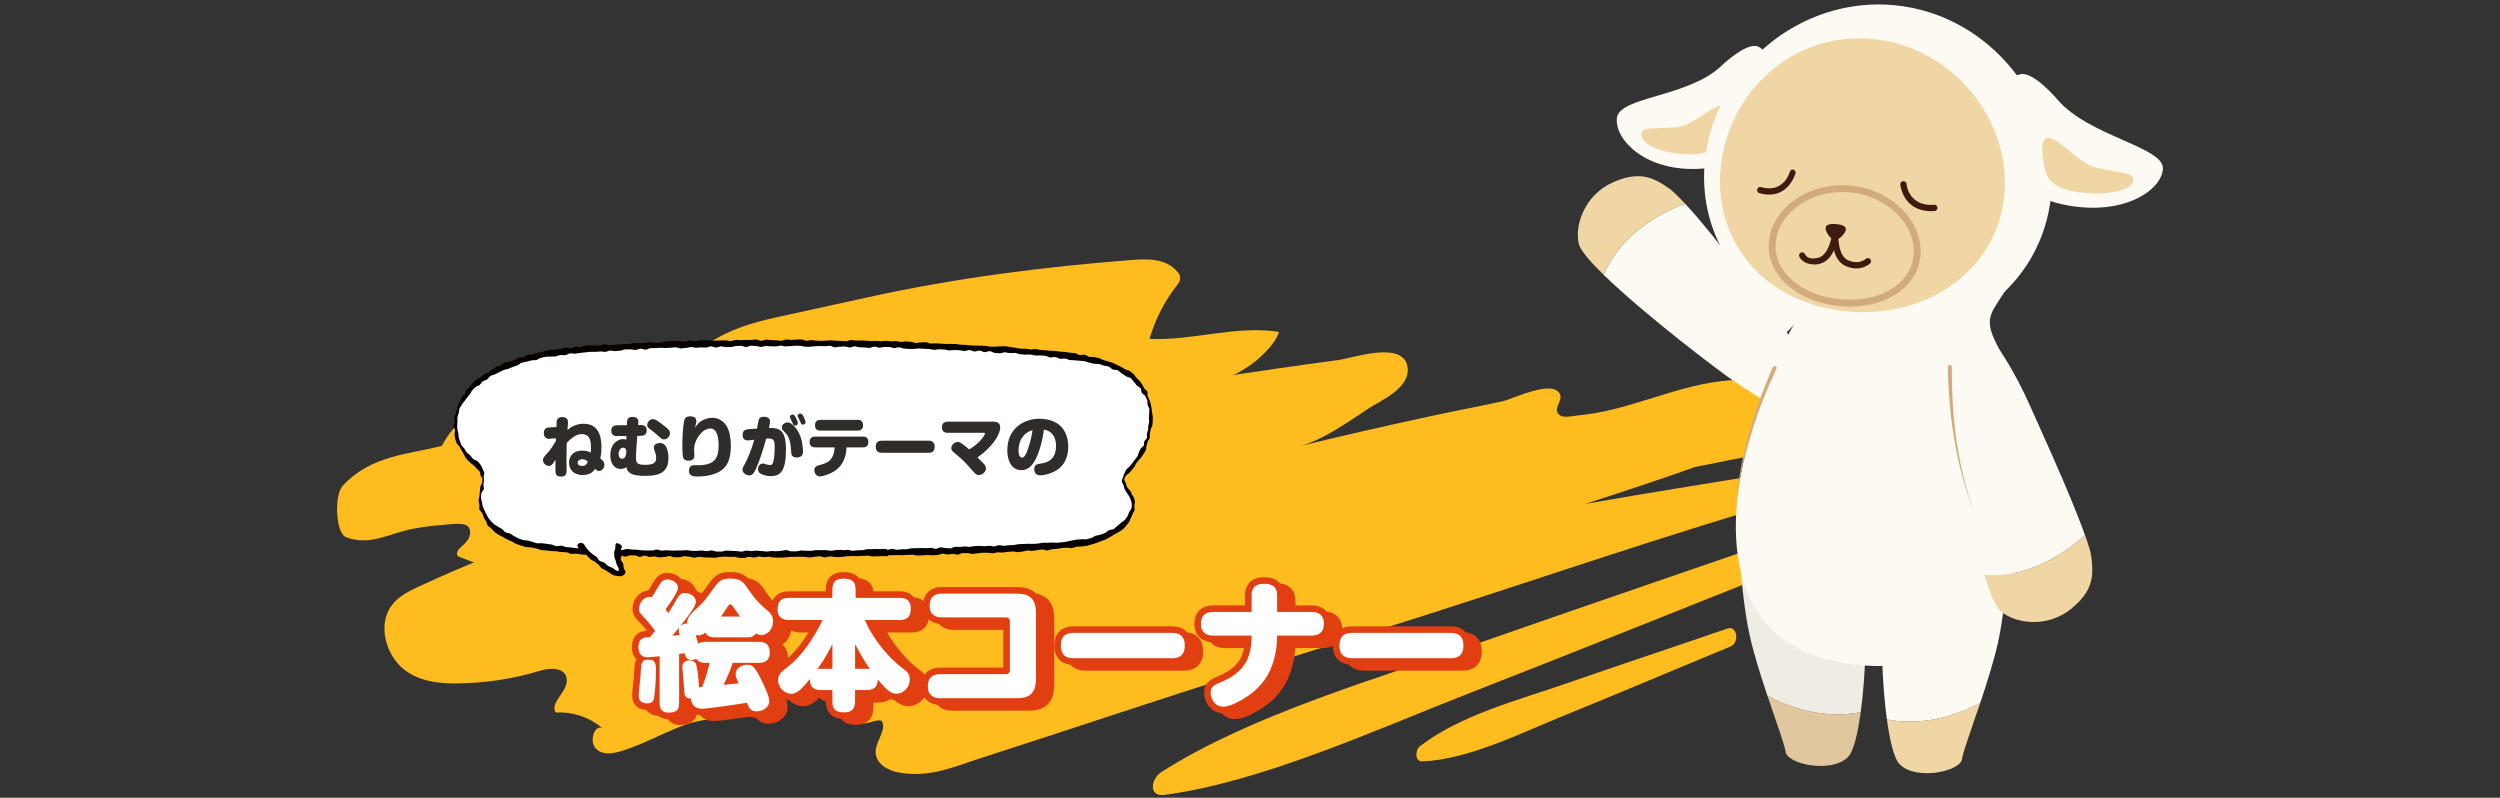 <?xml version="1.0" encoding="UTF-8"?><svg id="_レイヤー_2" xmlns="http://www.w3.org/2000/svg" viewBox="0 0 557.82 178"><rect x="0" y="0" width="557.82" height="178" fill="#333333" stroke="none"/><defs><style>.cls-1,.cls-2,.cls-3{fill:none;}.cls-4{fill:#060000;}.cls-5{fill:#1a1311;}.cls-6{fill:#2f2c2b;}.cls-7{fill:#e13e12;}.cls-8{fill:#3f1b0f;}.cls-2{stroke:#d2ab7d;stroke-miterlimit:10;stroke-width:1.54px;}.cls-9{fill:#fff;}.cls-3{stroke:#e13e12;stroke-linecap:round;stroke-linejoin:round;stroke-width:2.92px;}.cls-10{fill:#ffbc1e;}.cls-11{fill:#f0d6a4;}.cls-12{fill:#efece4;}.cls-13{fill:#fcfaf3;}.cls-14{fill:#d2ab7d;}.cls-15{fill:#e0c79e;}</style></defs><g id="_レイヤー_2-2"><path class="cls-10" d="M143.04,165.96c3.33-1.41,6.59-3.09,9.98-4.28,4.87-1.71,9.73-1.21,14.54-2.99,10.77-3.98,21.42-9.34,32.84-10-2.85,2.91-5.7,5.82-8.55,8.73-.57.58-1.19,1.29-1.16,2.18.04,1.35,1.51,1.96,2.64,1.76,1.13-.19,2.26-.83,3.38-.54,1.22,1.93-1.18,4.32-1.32,6.72-.17,2.84,2.75,4.41,5.15,4.83,6.99,1.23,12.19-1.26,18.71-3.35,9.56-3.06,19.08-6.22,28.62-9.34,19.06-6.23,38.13-12.43,57.29-18.36,33.31-10.31,66.52-22.23,99.94-31.55,1.52-.42,1.52-6.09-.26-5.79-17.09,2.84-34.13,5.47-51.14,8.46,7.99-2.58,15.98-5.22,23.94-8.03.08-.03.15-.1.23-.14,22.96-4.67,45.97-8.73,69.03-12.22.98-.15,1.16-2.51.97-3.34-.56-2.38-1.53-1.83-3.52-1.67-4.55.36-8.66-.65-13.24-.83-11.32-.46-22.64-.91-33.96-1.35-4.32-.17-8.66-.33-12.96.17-10.92,1.26-21.16,6.72-32.11,7.66-1.54.13-4.01.95-4.65-.85-.38-1.07,1.2-2.62.66-3.85-1.53-3.48-10.44,1.02-12.79,1.54-5.17,1.14-10.37,2.09-15.54,3.21-10.02,2.15-20.01,4.45-29.98,6.85,5.32-1.29,11.06-5.48,15.76-8.56,2.44-1.6,9.27-4.46,8.52-9.15-.96-5.97-12.08-2-15.43-1.55-9.47,1.28-18.94,2.64-28.4,4.11-18.94,2.94-37.82,6.33-56.6,10.45-18.02,3.95-36.09,7.84-54,12.77-22.63,6.23-44.68,13.19-66.36,23.3-2.46,1.15-5.06,2.47-6.49,5.09-2.31,4.24-.36,10.27,3.15,13.15,3.51,2.89,8.03,3.35,12.31,3.29,6.24-.08,12.47-1.05,18.51-2.9,2.24-.68,5.61-.59,5.72,2.12.12,2.8-3.94,5.13-2.43,7.3,3.63-.27,7.33.95,10.3,3.4-1.82-.62-2.83,3.02-1.46,4.54,1.38,1.53,3.56,1.27,5.4.74,1.62-.47,3.21-1.08,4.77-1.75Z"/><path class="cls-10" d="M212.8,97.6c4.9-1.08,9.99-.52,14.97-.87,5.23-.37,10.45-1.08,15.61-2.11,10.19-2.04,20.2-5.36,29.79-9.9,1.99-.94,3.97-1.94,5.81-3.25,1.45-1.03,2.81-2.25,4.04-3.63.97-1.09,1.88-2.31,2.36-3.78-9.58-1.53-19.24,2-28.9,1.56,1.3-4.35,3.35-8.39,6-11.79.45-.58.95-1.26.84-2.03-.06-.43-.3-.79-.56-1.1-2.5-3.01-6.55-2.98-10.12-2.7-19.66,1.51-39.43,4.04-58.76,8.28-6.86,1.5-13.72,3.01-20.58,4.51-5.68,1.25-10.49,2.73-15.37,5.89-7.43,2-14.84,4.09-22.26,6.18-6.76,1.91-13.56,3.64-20.29,5.88-6.03,2.01-12.6,2.67-16.79,10.74-7.3,1.9-15.85,2.07-22.16,8.95-1.85,2.01-1.58,10.52.78,11.43,5.21,2,9.42-.73,14.42-1.76,2.38-.49,4.82-.83,7.23-.97,1.31-.08,4.71-.73,5.65.42.59.71.46,1.93-.02,2.75-.47.82-1.21,1.37-1.87,1.98-.43.4-.87,1.1-.55,1.63.14.24.4.34.64.43,2.88,1.05,6.87,2.98,9.9,2.26,2.99-.71,6.03-2.22,9.04-3.08,7.6-2.15,15.2-4.3,22.8-6.46,8.45-2.39,16.83-5.37,25.3-7.29,9.48-2.15,18.9-4.91,28.22-7.86,4.92-1.56,9.82-3.21,14.83-4.31Z"/><path class="cls-10" d="M408.22,122.8c4.42-1.74,3.97-7.74-.82-6.07-25.53,8.88-51.12,17.54-76.63,26.47-23.05,8.07-51.59,16.25-71.59,29.04-2.49,1.59-2.86,5.57.55,5.13,21.82-2.86,47.25-14.57,68.85-22.99,26.6-10.37,53.08-21.1,79.64-31.56Z"/><path class="cls-10" d="M386.12,144.26c2.04-.84,1.54-4.78-.69-4.01-11.85,4.08-23.74,8.01-35.58,12.13-10.7,3.72-24.03,7.14-33.03,14.14-1.12.87-1.11,3.44.51,3.37,10.36-.41,22.02-6.34,32.01-10.38,12.29-4.98,24.51-10.2,36.78-15.25Z"/><path class="cls-5" d="M172.51,143.02c-.56,0-.9-.22-1.18-.37-.47.68-1.09.87-1.96.87h-7.24c-.59,0-1.59-.06-2.11-1.06-.34.25-.78.62-1.55.62-.28,0-.44-.03-.62-.09.03.16.53,1.74.59,1.96.25-.19.62-.44,1.71-.44h11.75c1.77,0,2.49.75,2.49,2.46,0,2.24-1.93,2.24-2.49,2.24h-5.75c-.84,2.3-1.18,3.05-2.05,4.91.4-.03,2.24-.25,3.36-.37-.5-1.09-.68-1.46-.68-2.05,0-1.34,1.4-2.08,2.58-2.08,1.12,0,1.71.47,3.05,3.17.62,1.24,1.87,3.79,1.87,4.91,0,1.71-1.8,2.33-2.83,2.33-1.4,0-1.77-.93-2.14-1.93-1.93.34-8.7,1.34-10.1,1.34-.96,0-2.21-.4-2.42-2.27-1.06-.03-1.31-.53-1.43-1.12-.03-.12-.22-2.77-.22-3.05-.03-.47-.25-2.55-.25-2.92,0-.93.71-1.43,1.52-1.43,1.4,0,1.59.9,1.65,1.27.16.75.44,2.49.56,4.76.28-.06.4-.06.71-.09.96-2.49,1.49-4.63,1.68-5.38h-.84c-.71,0-1.59-.06-2.18-.93-.47.28-.9.28-.99.28-1.21,0-1.43-.84-1.62-1.52-.16.03-.99.16-1.21.19v10.97c0,1.37-.47,2.11-2.3,2.11-2.05,0-2.05-1.52-2.05-2.11v-10.47c-1.09.09-2.18.22-2.7.22-1.77,0-2.02-1.37-2.02-2.3,0-.78.28-1.55.81-1.87.37-.22.78-.25,1.74-.31.71-.84.96-1.12,1.18-1.4-.65-.9-1.55-1.99-1.86-2.33-1.65-1.74-1.74-1.83-1.74-2.64,0-.9.71-2.61,2.42-2.61.19,0,.31,0,.47.03.25-.34,1.27-2.05,1.49-2.46.71-1.18,1.12-1.46,1.96-1.46,1.31,0,2.36.93,2.36,1.83,0,1-1.96,3.73-2.8,4.85.28.34.31.44.62.81.75-1.12.96-1.49,2.05-3.36.31-.5.71-1.12,1.71-1.12,1.06,0,2.39.75,2.39,1.96,0,.59-.31,1.12-.78,1.83-.56.84-1.58,2.24-2.7,3.64.4-.37.87-.62,1.55-.62-.06-1.27.78-2.11,2.08-3.33,1.4-1.27,1.9-1.8,2.95-3.33,2.11-2.95,2.39-3.36,4.69-3.36,2.08,0,2.77.75,3.51,1.8,1.21,1.77,2.3,3.29,3.98,4.72,1.31,1.09,1.96,1.65,1.96,3.01,0,1.62-1.15,3.08-2.61,3.08ZM148.64,156.64c-.09.75-.22,1.62-1.59,1.62-1.77,0-1.9-1.15-1.9-1.77,0-.68.34-3.61.4-4.2.03-.4.09-2.14.16-2.49.22-1.31,1.09-1.31,1.74-1.31,1.55,0,1.55,1.27,1.55,2.27,0,.25,0,3.39-.37,5.87ZM152.64,143.15c.53-.03,1.09-.09,1.65-.12-.16-.53-.22-.81-.22-1.15,0-.16.03-.34.09-.56-.68.84-.9,1.12-1.52,1.83ZM166.07,136.47c-.12-.12-.25-.28-.5-.28s-.37.16-.53.44c-.81,1.27-1.27,1.9-1.55,2.27h4.26c-.25-.34-1.43-2.02-1.68-2.42Z"/><path class="cls-5" d="M193.43,155.3v2.33c0,1.03-.09,2.64-2.36,2.64-2.14,0-2.7-.78-2.7-2.64v-2.33h-2.52c-1.99,0-2.49-.96-2.49-2.46-1.21,1.46-2.7,3.29-4.07,3.29-1.74,0-3.05-1.58-3.05-3.01,0-1.31.87-1.96,1.52-2.49,1.96-1.55,4.97-3.95,8.42-10.97h-7.49c-.56,0-2.55,0-2.55-2.36,0-2.11,1.15-2.58,2.55-2.58h9.67v-1.77c0-1.31.37-2.52,2.36-2.52s2.83.56,2.83,2.52v1.77h9.79c.65,0,2.52.03,2.52,2.33,0,1.83-.71,2.61-2.52,2.61h-7.71c2.08,4.97,5.97,8.8,7.49,10.04.25.22,1.49,1.18,1.74,1.4.22.22.78.71.78,1.83,0,1.62-1.27,3.17-2.98,3.17-1.18,0-2.08-.65-4.17-3.2-.03,1.27-.4,2.39-2.52,2.39h-2.55ZM188.36,150.55v-5.5c-.53,1.06-1.49,3.02-3.33,5.56.22-.03.4-.06.81-.06h2.52ZM195.98,150.55c.31,0,.47.03.75.06-1.34-1.9-2.8-4.63-3.29-5.56v5.5h2.55Z"/><path class="cls-5" d="M227.12,151.73c.53,0,.84-.34.84-.84v-10.97c0-.53-.31-.84-.84-.84h-14.39c-1.31,0-2.67-.56-2.67-2.64,0-1.77.93-2.67,2.67-2.67h16.72c2.67,0,4.32.9,4.32,4.29v14.73c0,3.36-1.55,4.32-4.32,4.32h-17.1c-1.31,0-2.7-.56-2.7-2.67,0-1.74.93-2.7,2.7-2.7h14.76Z"/><path class="cls-5" d="M242.36,148.18c-.87,0-3.02,0-3.02-2.8,0-2.64,1.74-2.86,3.02-2.86h21.63c.87,0,3.01,0,3.01,2.83,0,2.67-1.83,2.83-3.01,2.83h-21.63Z"/><path class="cls-5" d="M287.59,143.58c0,.84-.12,4.1-1.52,7.21-1.18,2.64-3.39,5.28-7.52,7.3-.62.31-1.9.9-3.01.9-1.9,0-2.77-1.9-2.77-3.08,0-1.4.62-1.68,2.58-2.52,4.66-1.99,5.63-4.85,6-5.97.47-1.49.56-3.36.56-3.57v-.71h-8.64c-1.21,0-2.67-.47-2.67-2.64,0-1.77.96-2.64,2.67-2.64h8.64v-3.73c0-1.18.37-2.55,2.8-2.55,1.87,0,2.89.71,2.89,2.55v3.73h7.74c1.21,0,2.7.47,2.7,2.61,0,1.77-.99,2.67-2.7,2.67h-7.74v.43Z"/><path class="cls-5" d="M304.53,148.18c-.87,0-3.01,0-3.01-2.8,0-2.64,1.74-2.86,3.01-2.86h21.63c.87,0,3.01,0,3.01,2.83,0,2.67-1.83,2.83-3.01,2.83h-21.63Z"/><path class="cls-3" d="M172.51,143.02c-.56,0-.9-.22-1.18-.37-.47.68-1.09.87-1.96.87h-7.24c-.59,0-1.59-.06-2.11-1.06-.34.25-.78.62-1.55.62-.28,0-.44-.03-.62-.09.03.16.53,1.74.59,1.96.25-.19.62-.44,1.71-.44h11.75c1.77,0,2.49.75,2.49,2.46,0,2.24-1.93,2.24-2.49,2.24h-5.75c-.84,2.3-1.18,3.05-2.05,4.91.4-.03,2.24-.25,3.36-.37-.5-1.09-.68-1.46-.68-2.05,0-1.34,1.4-2.08,2.58-2.08,1.12,0,1.71.47,3.05,3.17.62,1.24,1.87,3.79,1.87,4.91,0,1.71-1.8,2.33-2.83,2.33-1.4,0-1.77-.93-2.14-1.93-1.93.34-8.7,1.34-10.1,1.34-.96,0-2.21-.4-2.42-2.27-1.06-.03-1.31-.53-1.43-1.12-.03-.12-.22-2.77-.22-3.05-.03-.47-.25-2.55-.25-2.92,0-.93.71-1.43,1.52-1.43,1.4,0,1.59.9,1.65,1.27.16.75.44,2.49.56,4.76.28-.06.4-.06.71-.09.96-2.49,1.49-4.63,1.68-5.38h-.84c-.71,0-1.59-.06-2.18-.93-.47.28-.9.28-.99.28-1.21,0-1.43-.84-1.62-1.52-.16.03-.99.16-1.21.19v10.97c0,1.37-.47,2.11-2.3,2.11-2.05,0-2.05-1.52-2.05-2.11v-10.47c-1.09.09-2.18.22-2.7.22-1.77,0-2.02-1.37-2.02-2.3,0-.78.28-1.55.81-1.87.37-.22.78-.25,1.74-.31.71-.84.96-1.12,1.18-1.4-.65-.9-1.55-1.99-1.86-2.33-1.65-1.74-1.74-1.83-1.74-2.64,0-.9.71-2.61,2.42-2.61.19,0,.31,0,.47.03.25-.34,1.27-2.05,1.49-2.46.71-1.18,1.12-1.46,1.96-1.46,1.31,0,2.36.93,2.36,1.83,0,1-1.96,3.73-2.8,4.85.28.34.31.44.62.81.75-1.12.96-1.49,2.05-3.36.31-.5.71-1.12,1.71-1.12,1.06,0,2.39.75,2.39,1.96,0,.59-.31,1.12-.78,1.83-.56.84-1.58,2.24-2.7,3.64.4-.37.87-.62,1.55-.62-.06-1.27.78-2.11,2.08-3.33,1.4-1.27,1.9-1.8,2.95-3.33,2.11-2.95,2.39-3.36,4.69-3.36,2.08,0,2.77.75,3.51,1.8,1.21,1.77,2.3,3.29,3.98,4.72,1.31,1.09,1.96,1.65,1.96,3.01,0,1.62-1.15,3.08-2.61,3.08ZM148.64,156.64c-.09.75-.22,1.62-1.59,1.62-1.77,0-1.9-1.15-1.9-1.77,0-.68.34-3.61.4-4.2.03-.4.09-2.14.16-2.49.22-1.31,1.09-1.31,1.74-1.31,1.55,0,1.55,1.27,1.55,2.27,0,.25,0,3.39-.37,5.87ZM152.64,143.15c.53-.03,1.09-.09,1.65-.12-.16-.53-.22-.81-.22-1.15,0-.16.03-.34.09-.56-.68.84-.9,1.12-1.52,1.83ZM166.07,136.47c-.12-.12-.25-.28-.5-.28s-.37.16-.53.44c-.81,1.27-1.27,1.9-1.55,2.27h4.26c-.25-.34-1.43-2.02-1.68-2.42Z"/><path class="cls-3" d="M193.43,155.3v2.33c0,1.03-.09,2.64-2.36,2.64-2.14,0-2.7-.78-2.7-2.64v-2.33h-2.52c-1.99,0-2.49-.96-2.49-2.46-1.21,1.46-2.7,3.29-4.07,3.29-1.74,0-3.05-1.58-3.05-3.01,0-1.31.87-1.96,1.52-2.49,1.96-1.55,4.97-3.95,8.42-10.97h-7.49c-.56,0-2.55,0-2.55-2.36,0-2.11,1.15-2.58,2.55-2.58h9.67v-1.77c0-1.31.37-2.52,2.36-2.52s2.83.56,2.83,2.52v1.77h9.79c.65,0,2.52.03,2.52,2.33,0,1.83-.71,2.61-2.52,2.61h-7.71c2.08,4.97,5.97,8.8,7.49,10.04.25.22,1.49,1.18,1.74,1.4.22.22.78.71.78,1.83,0,1.62-1.27,3.17-2.98,3.17-1.18,0-2.08-.65-4.17-3.2-.03,1.27-.4,2.39-2.52,2.39h-2.55ZM188.36,150.55v-5.5c-.53,1.06-1.49,3.02-3.33,5.56.22-.03.4-.06.81-.06h2.52ZM195.98,150.55c.31,0,.47.03.75.06-1.34-1.9-2.8-4.63-3.29-5.56v5.5h2.55Z"/><path class="cls-3" d="M227.12,151.73c.53,0,.84-.34.84-.84v-10.97c0-.53-.31-.84-.84-.84h-14.39c-1.31,0-2.67-.56-2.67-2.64,0-1.77.93-2.67,2.67-2.67h16.72c2.67,0,4.32.9,4.32,4.29v14.73c0,3.36-1.55,4.32-4.32,4.32h-17.1c-1.31,0-2.7-.56-2.7-2.67,0-1.74.93-2.7,2.7-2.7h14.76Z"/><path class="cls-3" d="M242.36,148.18c-.87,0-3.02,0-3.02-2.8,0-2.64,1.74-2.86,3.02-2.86h21.63c.87,0,3.01,0,3.01,2.83,0,2.67-1.83,2.83-3.01,2.83h-21.63Z"/><path class="cls-3" d="M287.59,143.58c0,.84-.12,4.1-1.52,7.21-1.18,2.64-3.39,5.28-7.52,7.3-.62.31-1.9.9-3.01.9-1.9,0-2.77-1.9-2.77-3.08,0-1.4.62-1.68,2.58-2.52,4.66-1.99,5.63-4.85,6-5.97.47-1.49.56-3.36.56-3.57v-.71h-8.64c-1.21,0-2.67-.47-2.67-2.64,0-1.77.96-2.64,2.67-2.64h8.64v-3.73c0-1.18.37-2.55,2.8-2.55,1.87,0,2.89.71,2.89,2.55v3.73h7.74c1.21,0,2.7.47,2.7,2.61,0,1.77-.99,2.67-2.7,2.67h-7.74v.43Z"/><path class="cls-3" d="M304.53,148.18c-.87,0-3.01,0-3.01-2.8,0-2.64,1.74-2.86,3.01-2.86h21.63c.87,0,3.01,0,3.01,2.83,0,2.67-1.83,2.83-3.01,2.83h-21.63Z"/><path class="cls-7" d="M172.51,143.02c-.56,0-.9-.22-1.18-.37-.47.68-1.09.87-1.96.87h-7.24c-.59,0-1.59-.06-2.11-1.06-.34.25-.78.62-1.55.62-.28,0-.44-.03-.62-.09.03.16.53,1.74.59,1.96.25-.19.62-.44,1.71-.44h11.75c1.77,0,2.49.75,2.49,2.46,0,2.24-1.93,2.24-2.49,2.24h-5.75c-.84,2.3-1.18,3.05-2.05,4.91.4-.03,2.24-.25,3.36-.37-.5-1.09-.68-1.46-.68-2.05,0-1.34,1.4-2.08,2.58-2.08,1.12,0,1.71.47,3.05,3.17.62,1.24,1.87,3.79,1.87,4.91,0,1.71-1.8,2.33-2.83,2.33-1.4,0-1.77-.93-2.14-1.93-1.93.34-8.7,1.34-10.1,1.34-.96,0-2.21-.4-2.42-2.27-1.06-.03-1.31-.53-1.43-1.12-.03-.12-.22-2.77-.22-3.05-.03-.47-.25-2.55-.25-2.92,0-.93.71-1.43,1.52-1.43,1.4,0,1.59.9,1.65,1.27.16.75.44,2.49.56,4.76.28-.06.4-.06.71-.09.96-2.49,1.49-4.63,1.68-5.38h-.84c-.71,0-1.59-.06-2.18-.93-.47.28-.9.28-.99.28-1.21,0-1.43-.84-1.62-1.52-.16.03-.99.16-1.21.19v10.97c0,1.37-.47,2.11-2.3,2.11-2.05,0-2.05-1.52-2.05-2.11v-10.47c-1.09.09-2.18.22-2.7.22-1.77,0-2.02-1.37-2.02-2.3,0-.78.28-1.55.81-1.87.37-.22.78-.25,1.74-.31.71-.84.96-1.12,1.18-1.4-.65-.9-1.55-1.99-1.86-2.33-1.65-1.74-1.74-1.83-1.74-2.64,0-.9.71-2.61,2.42-2.61.19,0,.31,0,.47.03.25-.34,1.27-2.05,1.49-2.46.71-1.18,1.12-1.46,1.96-1.46,1.31,0,2.36.93,2.36,1.83,0,1-1.96,3.73-2.8,4.85.28.34.31.44.62.81.75-1.12.96-1.49,2.05-3.36.31-.5.71-1.12,1.71-1.12,1.06,0,2.39.75,2.39,1.96,0,.59-.31,1.12-.78,1.83-.56.84-1.58,2.24-2.7,3.64.4-.37.87-.62,1.55-.62-.06-1.27.78-2.11,2.08-3.33,1.4-1.27,1.9-1.8,2.95-3.33,2.11-2.95,2.39-3.36,4.69-3.36,2.08,0,2.77.75,3.51,1.8,1.21,1.77,2.3,3.29,3.98,4.72,1.31,1.09,1.96,1.65,1.96,3.01,0,1.62-1.15,3.08-2.61,3.08ZM148.64,156.64c-.09.75-.22,1.62-1.59,1.62-1.77,0-1.9-1.15-1.9-1.77,0-.68.34-3.61.4-4.2.03-.4.09-2.14.16-2.49.22-1.31,1.09-1.31,1.74-1.31,1.55,0,1.55,1.27,1.55,2.27,0,.25,0,3.39-.37,5.87ZM152.64,143.15c.53-.03,1.09-.09,1.65-.12-.16-.53-.22-.81-.22-1.15,0-.16.03-.34.09-.56-.68.84-.9,1.12-1.52,1.83ZM166.07,136.47c-.12-.12-.25-.28-.5-.28s-.37.16-.53.44c-.81,1.27-1.27,1.9-1.55,2.27h4.26c-.25-.34-1.43-2.02-1.68-2.42Z"/><path class="cls-7" d="M193.43,155.3v2.33c0,1.03-.09,2.64-2.36,2.64-2.14,0-2.7-.78-2.7-2.64v-2.33h-2.52c-1.99,0-2.49-.96-2.49-2.46-1.21,1.46-2.7,3.29-4.07,3.29-1.74,0-3.05-1.58-3.05-3.01,0-1.31.87-1.96,1.52-2.49,1.96-1.55,4.97-3.95,8.42-10.97h-7.49c-.56,0-2.55,0-2.55-2.36,0-2.11,1.15-2.58,2.55-2.58h9.67v-1.77c0-1.31.37-2.52,2.36-2.52s2.83.56,2.83,2.52v1.77h9.79c.65,0,2.52.03,2.52,2.33,0,1.83-.71,2.61-2.52,2.61h-7.71c2.08,4.97,5.97,8.8,7.49,10.04.25.22,1.49,1.18,1.74,1.4.22.22.78.71.78,1.83,0,1.62-1.27,3.17-2.98,3.17-1.18,0-2.08-.65-4.17-3.2-.03,1.27-.4,2.39-2.52,2.39h-2.55ZM188.36,150.55v-5.5c-.53,1.06-1.49,3.02-3.33,5.56.22-.03.4-.06.81-.06h2.52ZM195.98,150.55c.31,0,.47.03.75.06-1.34-1.9-2.8-4.63-3.29-5.56v5.5h2.55Z"/><path class="cls-7" d="M227.12,151.73c.53,0,.84-.34.84-.84v-10.97c0-.53-.31-.84-.84-.84h-14.39c-1.31,0-2.67-.56-2.67-2.64,0-1.77.93-2.67,2.67-2.67h16.72c2.67,0,4.32.9,4.32,4.29v14.73c0,3.36-1.55,4.32-4.32,4.32h-17.1c-1.31,0-2.7-.56-2.7-2.67,0-1.74.93-2.7,2.7-2.7h14.76Z"/><path class="cls-7" d="M242.36,148.18c-.87,0-3.02,0-3.02-2.8,0-2.64,1.74-2.86,3.02-2.86h21.63c.87,0,3.01,0,3.01,2.83,0,2.67-1.83,2.83-3.01,2.83h-21.63Z"/><path class="cls-7" d="M287.59,143.58c0,.84-.12,4.1-1.52,7.21-1.18,2.64-3.39,5.28-7.52,7.3-.62.31-1.9.9-3.01.9-1.9,0-2.77-1.9-2.77-3.08,0-1.4.62-1.68,2.58-2.52,4.66-1.99,5.63-4.85,6-5.97.47-1.49.56-3.36.56-3.57v-.71h-8.64c-1.21,0-2.67-.47-2.67-2.64,0-1.77.96-2.64,2.67-2.64h8.64v-3.73c0-1.18.37-2.55,2.8-2.55,1.87,0,2.89.71,2.89,2.55v3.73h7.74c1.21,0,2.7.47,2.7,2.61,0,1.77-.99,2.67-2.7,2.67h-7.74v.43Z"/><path class="cls-7" d="M304.53,148.18c-.87,0-3.01,0-3.01-2.8,0-2.64,1.74-2.86,3.01-2.86h21.63c.87,0,3.01,0,3.01,2.83,0,2.67-1.83,2.83-3.01,2.83h-21.63Z"/><path class="cls-5" d="M169.87,141.71c-.56,0-.9-.22-1.18-.37-.47.68-1.09.87-1.96.87h-7.24c-.59,0-1.59-.06-2.11-1.06-.34.25-.78.62-1.55.62-.28,0-.44-.03-.62-.09.03.16.53,1.74.59,1.96.25-.19.62-.43,1.71-.43h11.75c1.77,0,2.49.75,2.49,2.46,0,2.24-1.93,2.24-2.49,2.24h-5.75c-.84,2.3-1.18,3.05-2.05,4.91.4-.03,2.24-.25,3.36-.37-.5-1.09-.68-1.46-.68-2.05,0-1.34,1.4-2.08,2.58-2.08,1.12,0,1.71.47,3.05,3.17.62,1.24,1.87,3.79,1.87,4.91,0,1.71-1.8,2.33-2.83,2.33-1.4,0-1.77-.93-2.14-1.93-1.93.34-8.7,1.34-10.1,1.34-.96,0-2.21-.4-2.42-2.27-1.06-.03-1.31-.53-1.43-1.12-.03-.12-.22-2.77-.22-3.05-.03-.47-.25-2.55-.25-2.92,0-.93.71-1.43,1.52-1.43,1.4,0,1.59.9,1.65,1.27.16.75.44,2.49.56,4.76.28-.06.4-.06.71-.09.96-2.49,1.49-4.63,1.68-5.38h-.84c-.71,0-1.59-.06-2.18-.93-.47.28-.9.28-.99.28-1.21,0-1.43-.84-1.62-1.52-.16.03-.99.16-1.21.19v10.97c0,1.37-.47,2.11-2.3,2.11-2.05,0-2.05-1.52-2.05-2.11v-10.47c-1.09.09-2.18.22-2.7.22-1.77,0-2.02-1.37-2.02-2.3,0-.78.28-1.55.81-1.87.37-.22.78-.25,1.74-.31.71-.84.96-1.12,1.18-1.4-.65-.9-1.55-1.99-1.86-2.33-1.65-1.74-1.74-1.83-1.74-2.64,0-.9.71-2.61,2.42-2.61.19,0,.31,0,.47.03.25-.34,1.27-2.05,1.49-2.46.71-1.18,1.12-1.46,1.96-1.46,1.31,0,2.36.93,2.36,1.83,0,.99-1.96,3.73-2.8,4.85.28.34.31.43.62.81.75-1.12.96-1.49,2.05-3.36.31-.5.71-1.12,1.71-1.12,1.06,0,2.39.75,2.39,1.96,0,.59-.31,1.12-.78,1.83-.56.84-1.58,2.24-2.7,3.64.4-.37.87-.62,1.55-.62-.06-1.27.78-2.11,2.08-3.33,1.4-1.27,1.9-1.8,2.95-3.33,2.11-2.95,2.39-3.36,4.69-3.36,2.08,0,2.77.75,3.51,1.8,1.21,1.77,2.3,3.29,3.98,4.72,1.31,1.09,1.96,1.65,1.96,3.01,0,1.62-1.15,3.08-2.61,3.08ZM146,155.32c-.09.75-.22,1.62-1.59,1.62-1.77,0-1.9-1.15-1.9-1.77,0-.68.34-3.61.4-4.2.03-.4.09-2.14.16-2.49.22-1.3,1.09-1.3,1.74-1.3,1.55,0,1.55,1.27,1.55,2.27,0,.25,0,3.39-.37,5.88ZM150.01,141.83c.53-.03,1.09-.09,1.65-.12-.16-.53-.22-.81-.22-1.15,0-.16.03-.34.09-.56-.68.84-.9,1.12-1.52,1.83ZM163.44,135.15c-.12-.12-.25-.28-.5-.28s-.37.16-.53.43c-.81,1.27-1.27,1.9-1.55,2.27h4.26c-.25-.34-1.43-2.02-1.68-2.42Z"/><path class="cls-5" d="M190.79,153.98v2.33c0,1.03-.09,2.64-2.36,2.64-2.14,0-2.7-.78-2.7-2.64v-2.33h-2.52c-1.99,0-2.49-.96-2.49-2.46-1.21,1.46-2.7,3.29-4.07,3.29-1.74,0-3.05-1.58-3.05-3.01,0-1.31.87-1.96,1.52-2.49,1.96-1.55,4.97-3.95,8.42-10.97h-7.49c-.56,0-2.55,0-2.55-2.36,0-2.11,1.15-2.58,2.55-2.58h9.67v-1.77c0-1.31.37-2.52,2.36-2.52s2.83.56,2.83,2.52v1.77h9.79c.65,0,2.52.03,2.52,2.33,0,1.83-.71,2.61-2.52,2.61h-7.71c2.08,4.97,5.97,8.8,7.49,10.04.25.22,1.49,1.18,1.74,1.4.22.22.78.71.78,1.83,0,1.62-1.27,3.17-2.98,3.17-1.18,0-2.08-.65-4.17-3.2-.03,1.27-.4,2.39-2.52,2.39h-2.55ZM185.73,149.23v-5.5c-.53,1.06-1.49,3.01-3.33,5.56.22-.03.4-.06.81-.06h2.52ZM193.34,149.23c.31,0,.47.03.75.06-1.34-1.9-2.8-4.63-3.29-5.56v5.5h2.55Z"/><path class="cls-5" d="M224.49,150.41c.53,0,.84-.34.84-.84v-10.97c0-.53-.31-.84-.84-.84h-14.39c-1.31,0-2.67-.56-2.67-2.64,0-1.77.93-2.67,2.67-2.67h16.72c2.67,0,4.32.9,4.32,4.29v14.73c0,3.36-1.55,4.32-4.32,4.32h-17.1c-1.31,0-2.7-.56-2.7-2.67,0-1.74.93-2.7,2.7-2.7h14.76Z"/><path class="cls-5" d="M239.72,146.87c-.87,0-3.02,0-3.02-2.8,0-2.64,1.74-2.86,3.02-2.86h21.63c.87,0,3.01,0,3.01,2.83,0,2.67-1.83,2.83-3.01,2.83h-21.63Z"/><path class="cls-5" d="M284.95,142.27c0,.84-.12,4.1-1.52,7.21-1.18,2.64-3.39,5.28-7.52,7.3-.62.31-1.9.9-3.01.9-1.9,0-2.77-1.9-2.77-3.08,0-1.4.62-1.68,2.58-2.52,4.66-1.99,5.63-4.85,6-5.97.47-1.49.56-3.36.56-3.58v-.71h-8.64c-1.21,0-2.67-.47-2.67-2.64,0-1.77.96-2.64,2.67-2.64h8.64v-3.73c0-1.18.37-2.55,2.8-2.55,1.87,0,2.89.71,2.89,2.55v3.73h7.74c1.21,0,2.7.47,2.7,2.61,0,1.77-.99,2.67-2.7,2.67h-7.74v.44Z"/><path class="cls-5" d="M301.89,146.87c-.87,0-3.02,0-3.02-2.8,0-2.64,1.74-2.86,3.02-2.86h21.63c.87,0,3.01,0,3.01,2.83,0,2.67-1.83,2.83-3.01,2.83h-21.63Z"/><path class="cls-3" d="M169.87,141.71c-.56,0-.9-.22-1.18-.37-.47.68-1.09.87-1.96.87h-7.24c-.59,0-1.59-.06-2.11-1.06-.34.25-.78.62-1.55.62-.28,0-.44-.03-.62-.09.03.16.53,1.74.59,1.96.25-.19.62-.43,1.71-.43h11.75c1.77,0,2.49.75,2.49,2.46,0,2.24-1.93,2.24-2.49,2.24h-5.75c-.84,2.3-1.18,3.05-2.05,4.91.4-.03,2.24-.25,3.36-.37-.5-1.09-.68-1.46-.68-2.05,0-1.34,1.4-2.08,2.58-2.08,1.12,0,1.71.47,3.05,3.17.62,1.24,1.87,3.79,1.87,4.91,0,1.71-1.8,2.33-2.83,2.33-1.4,0-1.77-.93-2.14-1.93-1.93.34-8.7,1.34-10.1,1.34-.96,0-2.21-.4-2.42-2.27-1.06-.03-1.31-.53-1.43-1.12-.03-.12-.22-2.77-.22-3.05-.03-.47-.25-2.55-.25-2.92,0-.93.71-1.43,1.52-1.43,1.4,0,1.59.9,1.65,1.27.16.75.44,2.49.56,4.76.28-.06.4-.06.71-.09.96-2.49,1.49-4.63,1.68-5.38h-.84c-.71,0-1.59-.06-2.18-.93-.47.28-.9.28-.99.28-1.21,0-1.43-.84-1.62-1.52-.16.03-.99.16-1.21.19v10.97c0,1.37-.47,2.11-2.3,2.11-2.05,0-2.05-1.52-2.05-2.11v-10.47c-1.09.09-2.18.22-2.7.22-1.77,0-2.02-1.37-2.02-2.3,0-.78.28-1.55.81-1.87.37-.22.78-.25,1.74-.31.71-.84.96-1.12,1.18-1.4-.65-.9-1.55-1.99-1.86-2.33-1.65-1.74-1.74-1.83-1.74-2.64,0-.9.71-2.61,2.42-2.61.19,0,.31,0,.47.03.25-.34,1.27-2.05,1.49-2.46.71-1.18,1.12-1.46,1.96-1.46,1.31,0,2.36.93,2.36,1.83,0,.99-1.96,3.73-2.8,4.85.28.34.31.43.62.81.75-1.12.96-1.49,2.05-3.36.31-.5.71-1.12,1.71-1.12,1.06,0,2.39.75,2.39,1.96,0,.59-.31,1.12-.78,1.83-.56.84-1.58,2.24-2.7,3.64.4-.37.87-.62,1.55-.62-.06-1.27.78-2.11,2.08-3.33,1.4-1.27,1.9-1.8,2.95-3.33,2.11-2.95,2.39-3.36,4.69-3.36,2.08,0,2.77.75,3.51,1.8,1.21,1.77,2.3,3.29,3.98,4.72,1.31,1.09,1.96,1.65,1.96,3.01,0,1.62-1.15,3.08-2.61,3.08ZM146,155.32c-.09.75-.22,1.62-1.59,1.62-1.77,0-1.9-1.15-1.9-1.77,0-.68.34-3.61.4-4.2.03-.4.09-2.14.16-2.49.22-1.3,1.09-1.3,1.74-1.3,1.55,0,1.55,1.27,1.55,2.27,0,.25,0,3.39-.37,5.88ZM150.01,141.83c.53-.03,1.09-.09,1.65-.12-.16-.53-.22-.81-.22-1.15,0-.16.03-.34.09-.56-.68.84-.9,1.12-1.52,1.83ZM163.44,135.15c-.12-.12-.25-.28-.5-.28s-.37.16-.53.43c-.81,1.27-1.27,1.9-1.55,2.27h4.26c-.25-.34-1.43-2.02-1.68-2.42Z"/><path class="cls-3" d="M190.79,153.98v2.33c0,1.03-.09,2.64-2.36,2.64-2.14,0-2.7-.78-2.7-2.64v-2.33h-2.52c-1.99,0-2.49-.96-2.49-2.46-1.21,1.46-2.7,3.29-4.07,3.29-1.74,0-3.05-1.58-3.05-3.01,0-1.31.87-1.96,1.52-2.49,1.96-1.55,4.97-3.95,8.42-10.97h-7.49c-.56,0-2.55,0-2.55-2.36,0-2.11,1.15-2.58,2.55-2.58h9.67v-1.77c0-1.31.37-2.52,2.36-2.52s2.83.56,2.83,2.52v1.77h9.79c.65,0,2.52.03,2.52,2.33,0,1.83-.71,2.61-2.52,2.61h-7.71c2.08,4.97,5.97,8.8,7.49,10.04.25.22,1.49,1.18,1.74,1.4.22.22.78.71.78,1.83,0,1.62-1.27,3.17-2.98,3.17-1.18,0-2.08-.65-4.17-3.2-.03,1.27-.4,2.39-2.52,2.39h-2.55ZM185.73,149.23v-5.5c-.53,1.06-1.49,3.01-3.33,5.56.22-.03.4-.06.81-.06h2.52ZM193.34,149.23c.31,0,.47.03.75.06-1.34-1.9-2.8-4.63-3.29-5.56v5.5h2.55Z"/><path class="cls-3" d="M224.49,150.41c.53,0,.84-.34.84-.84v-10.97c0-.53-.31-.84-.84-.84h-14.39c-1.31,0-2.67-.56-2.67-2.64,0-1.77.93-2.67,2.67-2.67h16.72c2.67,0,4.32.9,4.32,4.29v14.73c0,3.36-1.55,4.32-4.32,4.32h-17.1c-1.31,0-2.7-.56-2.7-2.67,0-1.74.93-2.7,2.7-2.7h14.76Z"/><path class="cls-3" d="M239.72,146.87c-.87,0-3.02,0-3.02-2.8,0-2.64,1.74-2.86,3.02-2.86h21.63c.87,0,3.01,0,3.01,2.83,0,2.67-1.83,2.83-3.01,2.83h-21.63Z"/><path class="cls-3" d="M284.95,142.27c0,.84-.12,4.1-1.52,7.21-1.18,2.64-3.39,5.28-7.52,7.3-.62.31-1.9.9-3.01.9-1.9,0-2.77-1.9-2.77-3.08,0-1.4.62-1.68,2.58-2.52,4.66-1.99,5.63-4.85,6-5.97.47-1.49.56-3.36.56-3.58v-.71h-8.64c-1.21,0-2.67-.47-2.67-2.64,0-1.77.96-2.64,2.67-2.64h8.64v-3.73c0-1.18.37-2.55,2.8-2.55,1.87,0,2.89.71,2.89,2.55v3.73h7.74c1.21,0,2.7.47,2.7,2.61,0,1.77-.99,2.67-2.7,2.67h-7.74v.44Z"/><path class="cls-3" d="M301.89,146.87c-.87,0-3.02,0-3.02-2.8,0-2.64,1.74-2.86,3.02-2.86h21.63c.87,0,3.01,0,3.01,2.83,0,2.67-1.83,2.83-3.01,2.83h-21.63Z"/><path class="cls-9" d="M169.87,141.71c-.56,0-.9-.22-1.18-.37-.47.68-1.09.87-1.96.87h-7.24c-.59,0-1.59-.06-2.11-1.06-.34.25-.78.62-1.55.62-.28,0-.44-.03-.62-.09.03.16.53,1.74.59,1.96.25-.19.62-.43,1.71-.43h11.75c1.77,0,2.49.75,2.49,2.46,0,2.24-1.93,2.24-2.49,2.24h-5.75c-.84,2.3-1.18,3.05-2.05,4.91.4-.03,2.24-.25,3.36-.37-.5-1.09-.68-1.46-.68-2.05,0-1.34,1.4-2.08,2.58-2.08,1.12,0,1.71.47,3.05,3.17.62,1.24,1.87,3.79,1.87,4.91,0,1.71-1.8,2.33-2.83,2.33-1.4,0-1.77-.93-2.14-1.93-1.93.34-8.7,1.34-10.1,1.34-.96,0-2.21-.4-2.42-2.27-1.06-.03-1.31-.53-1.43-1.12-.03-.12-.22-2.77-.22-3.05-.03-.47-.25-2.55-.25-2.92,0-.93.71-1.43,1.52-1.43,1.4,0,1.59.9,1.65,1.27.16.75.44,2.49.56,4.76.28-.06.4-.06.71-.09.96-2.49,1.49-4.63,1.68-5.38h-.84c-.71,0-1.59-.06-2.18-.93-.47.28-.9.28-.99.28-1.21,0-1.43-.84-1.62-1.52-.16.03-.99.16-1.21.19v10.97c0,1.37-.47,2.11-2.3,2.11-2.05,0-2.05-1.52-2.05-2.11v-10.47c-1.09.09-2.18.22-2.7.22-1.77,0-2.02-1.37-2.02-2.3,0-.78.28-1.55.81-1.87.37-.22.78-.25,1.74-.31.71-.84.96-1.12,1.18-1.4-.65-.9-1.55-1.99-1.86-2.33-1.65-1.74-1.74-1.83-1.74-2.64,0-.9.71-2.61,2.42-2.61.19,0,.31,0,.47.03.25-.34,1.27-2.05,1.49-2.46.71-1.18,1.12-1.46,1.96-1.46,1.31,0,2.36.93,2.36,1.83,0,.99-1.96,3.73-2.8,4.85.28.34.31.43.62.81.75-1.12.96-1.49,2.05-3.36.31-.5.71-1.12,1.71-1.12,1.06,0,2.39.75,2.39,1.96,0,.59-.31,1.12-.78,1.83-.56.84-1.58,2.24-2.7,3.64.4-.37.87-.62,1.55-.62-.06-1.27.78-2.11,2.08-3.33,1.4-1.27,1.9-1.8,2.95-3.33,2.11-2.95,2.39-3.36,4.69-3.36,2.08,0,2.77.75,3.51,1.8,1.21,1.77,2.3,3.29,3.98,4.72,1.31,1.09,1.96,1.65,1.96,3.01,0,1.62-1.15,3.08-2.61,3.08ZM146,155.32c-.09.75-.22,1.62-1.59,1.62-1.77,0-1.9-1.15-1.9-1.77,0-.68.34-3.61.4-4.2.03-.4.09-2.14.16-2.49.22-1.3,1.09-1.3,1.74-1.3,1.55,0,1.55,1.27,1.55,2.27,0,.25,0,3.39-.37,5.88ZM150.01,141.83c.53-.03,1.09-.09,1.65-.12-.16-.53-.22-.81-.22-1.15,0-.16.03-.34.09-.56-.68.84-.9,1.12-1.52,1.83ZM163.44,135.15c-.12-.12-.25-.28-.5-.28s-.37.16-.53.43c-.81,1.27-1.27,1.9-1.55,2.27h4.26c-.25-.34-1.43-2.02-1.68-2.42Z"/><path class="cls-9" d="M190.79,153.98v2.33c0,1.03-.09,2.64-2.36,2.64-2.14,0-2.7-.78-2.7-2.64v-2.33h-2.52c-1.99,0-2.49-.96-2.49-2.46-1.21,1.46-2.7,3.29-4.07,3.29-1.74,0-3.05-1.58-3.05-3.01,0-1.31.87-1.96,1.52-2.49,1.96-1.55,4.97-3.95,8.42-10.97h-7.49c-.56,0-2.55,0-2.55-2.36,0-2.11,1.15-2.58,2.55-2.58h9.67v-1.77c0-1.31.37-2.52,2.36-2.52s2.83.56,2.83,2.52v1.77h9.79c.65,0,2.52.03,2.52,2.33,0,1.83-.71,2.61-2.52,2.61h-7.71c2.08,4.97,5.97,8.8,7.49,10.04.25.22,1.49,1.18,1.74,1.4.22.22.78.71.78,1.83,0,1.62-1.27,3.17-2.98,3.17-1.18,0-2.08-.65-4.17-3.2-.03,1.27-.4,2.39-2.52,2.39h-2.55ZM185.73,149.23v-5.5c-.53,1.06-1.49,3.01-3.33,5.56.22-.03.4-.06.81-.06h2.52ZM193.34,149.23c.31,0,.47.03.75.06-1.34-1.9-2.8-4.63-3.29-5.56v5.5h2.55Z"/><path class="cls-9" d="M224.49,150.41c.53,0,.84-.34.84-.84v-10.97c0-.53-.31-.84-.84-.84h-14.39c-1.31,0-2.67-.56-2.67-2.64,0-1.77.93-2.67,2.67-2.67h16.72c2.67,0,4.32.9,4.32,4.29v14.73c0,3.36-1.55,4.32-4.32,4.32h-17.1c-1.31,0-2.7-.56-2.7-2.67,0-1.74.93-2.7,2.7-2.7h14.76Z"/><path class="cls-9" d="M239.72,146.87c-.87,0-3.02,0-3.02-2.8,0-2.64,1.74-2.86,3.02-2.86h21.63c.87,0,3.01,0,3.01,2.83,0,2.67-1.83,2.83-3.01,2.83h-21.63Z"/><path class="cls-9" d="M284.95,142.27c0,.84-.12,4.1-1.52,7.21-1.18,2.64-3.39,5.28-7.52,7.3-.62.31-1.9.9-3.01.9-1.9,0-2.77-1.9-2.77-3.08,0-1.4.62-1.68,2.58-2.52,4.66-1.99,5.63-4.85,6-5.97.47-1.49.56-3.36.56-3.58v-.71h-8.64c-1.21,0-2.67-.47-2.67-2.64,0-1.77.96-2.64,2.67-2.64h8.64v-3.73c0-1.18.37-2.55,2.8-2.55,1.87,0,2.89.71,2.89,2.55v3.73h7.74c1.21,0,2.7.47,2.7,2.61,0,1.77-.99,2.67-2.7,2.67h-7.74v.44Z"/><path class="cls-9" d="M301.89,146.87c-.87,0-3.02,0-3.02-2.8,0-2.64,1.74-2.86,3.02-2.86h21.63c.87,0,3.01,0,3.01,2.83,0,2.67-1.83,2.83-3.01,2.83h-21.63Z"/><path class="cls-9" d="M107.72,108.27c.53-1.74-.06-3.58-1.6-4.8-8.83-7.04-5.8-22.61,21.47-25.17,34-3.19,104.39-1.7,119.28,2.76,13.03,3.91,11.81,17.27,4.81,23.96-1.27,1.21-1.29,3.01-.09,4.28,3.45,3.61.26,10.21-10.92,11.95-13.65,2.13-106.12,3.83-120.52.64-12.08-2.68-14.02-8.35-12.43-13.63Z"/><path class="cls-4" d="M188.76,122.83c-.37,0-.74-.14-1.11-.13-.37,0-.74.04-1.11.04-.37,0-.74.15-1.11.15-.37,0-.74-.15-1.11-.14-.37,0-.74,0-1.11.01-.37,0-.74-.02-1.11-.02-.37,0-.74.17-1.11.17-.37,0-.74-.03-1.11-.03-.37,0-.74-.05-1.11-.05-.37,0-.74.18-1.11.18-.37,0-.74,0-1.11,0-.37,0-.74-.28-1.11-.27-.37,0-.74.15-1.11.15-.37,0-.74.11-1.11.11-.37,0-.74-.05-1.11-.05s-.74.12-1.11.12c-.37,0-.74-.13-1.11-.12-.37,0-.74-.09-1.11-.09-.37,0-.74.1-1.11.1s-.74-.1-1.11-.1c-.37,0-.74.23-1.11.23-.37,0-.74-.13-1.11-.13-.37,0-.74-.05-1.11-.05-.37,0-.74-.06-1.11-.06-.37,0-.74.22-1.11.21-.37,0-.74,0-1.11,0-.37,0-.74-.24-1.11-.24-.37,0-.74.15-1.11.15-.37,0-.74-.13-1.11-.14-.37,0-.74.09-1.11.09-.37,0-.74-.02-1.11-.02-.37,0-.74-.14-1.11-.14-.37,0-.74.07-1.11.06-.37,0-.74,0-1.11,0-.37,0-.74.05-1.11.04-.37,0-.74-.08-1.11-.09-.37,0-.74.08-1.11.08-.37,0-.73-.22-1.1-.23-.37,0-.75.22-1.12.21-.37,0-.74,0-1.11,0-.37,0-.74-.03-1.11-.04-.37,0-.74-.12-1.11-.13-.37,0-.74-.03-1.11-.04-.37-.01-.74-.11-1.1-.13-.37-.01-.75.24-1.12.23-.37-.01-.73-.29-1.1-.3-.38-.01-.76.06-1.13.05-.38-.01-.75,0-1.13-.02-.38-.01-.75-.18-1.12-.19-.38-.01-.76.09-1.14.08-.38-.01-.76.02-1.13,0-.38-.02-.75-.02-1.13-.04-.38-.02-.76.05-1.14.03-.38-.02-.76.03-1.14,0-.38-.02-.75-.13-1.12-.16-.38-.03-.75-.07-1.13-.1-.38-.03-.73-.27-1.1-.31-.38-.04-.78.15-1.16.11-.37-.04-.71-.33-1.08-.37-.37-.05-.74-.1-1.11-.16-.35-.05-.7-.07-1.06-.13-.35-.06-.75.07-1.1,0-.35-.07-.67-.24-1.02-.33-.34-.08-.69-.16-1.04-.26-.34-.09-.75-.03-1.09-.14-.34-.11-.67-.24-1-.36-.33-.12-.6-.36-.93-.5-.32-.13-.56-.41-.87-.56-.32-.15-.74-.13-1.05-.3-.3-.17-.46-.52-.74-.7-.29-.18-.61-.32-.88-.52-.27-.2-.63-.33-.88-.55-.25-.22-.5-.45-.72-.69-.23-.24-.4-.52-.59-.77-.2-.26-.29-.56-.45-.84-.16-.27-.29-.55-.42-.84-.13-.29-.3-.57-.38-.87-.08-.31-.13-.61-.17-.92-.04-.31-.21-.62-.21-.93,0-.35,0-.7.06-1.04.06-.34.48-.62.56-.95.08-.33-.16-.72-.09-1.06.05-.29.08-.56.1-.86.01-.29-.02-.57-.05-.86-.03-.29.21-.62.13-.9-.08-.29-.25-.56-.37-.83-.12-.27-.22-.57-.39-.82-.21-.29-.43-.6-.69-.85-.26-.25-.76-.32-1.03-.56-.28-.24-.44-.58-.69-.84-.23-.24-.57-.4-.78-.65-.2-.25-.31-.56-.49-.82-.18-.26-.48-.48-.64-.75-.15-.28-.21-.6-.34-.88-.13-.29-.18-.6-.27-.89-.1-.29-.01-.62-.08-.92-.07-.3-.19-.58-.23-.89s-.03-.6-.03-.91c0-.3.03-.6.06-.9.03-.3-.05-.61,0-.92.07-.31.19-.61.28-.91.1-.3.03-.65.16-.95.13-.3.36-.56.51-.84.15-.29.42-.52.6-.79.18-.27.38-.53.58-.8.2-.26.4-.52.62-.77.22-.25.3-.6.54-.84.24-.24.45-.5.71-.73.25-.23.7-.29.96-.51.27-.22.39-.57.67-.77.28-.2.69-.27.98-.46.29-.19.43-.57.73-.75.3-.18.71-.23,1.03-.4.31-.17.64-.31.96-.47.32-.16.64-.31.97-.46.33-.15.73-.16,1.06-.29.33-.14.65-.3.99-.42.34-.13.69-.22,1.03-.34.34-.12.58-.48.93-.58.35-.11.73-.14,1.08-.24.35-.1.7-.19,1.06-.28.35-.09.76-.01,1.12-.09.36-.08.64-.4,1-.47.36-.07.71-.18,1.07-.25.36-.07.76,0,1.12-.05.36-.06.75.02,1.12-.03.36-.05.7-.27,1.06-.31.37-.05.76.08,1.12.03.37-.04.69-.37,1.06-.41.37-.04.76.1,1.12.06.37-.03.74-.11,1.11-.15.37-.03.74-.1,1.12-.13.37-.03.75-.09,1.12-.12.37-.03.76.02,1.13,0,.37-.03.75-.05,1.12-.08.37-.03.76.11,1.14.08.37-.03.73-.27,1.1-.29.37-.02.77.14,1.14.12s.75-.08,1.12-.1.73-.26,1.11-.28c.37-.02.75,0,1.13-.01.37-.02.76.17,1.14.15.37-.02.73-.28,1.11-.3.37-.02.77.25,1.14.23.37-.02.73-.33,1.11-.34.37-.02.75,0,1.13-.02.37-.01.75-.07,1.12-.08.37-.01.76.08,1.13.06.37-.01.75-.04,1.12-.06.38-.01.75-.08,1.12-.09.38-.01.76.26,1.14.25.38-.01.75-.1,1.12-.11.38-.01.74-.2,1.12-.21s.76.18,1.13.17c.38,0,.75-.07,1.12-.08.38,0,.75.05,1.13.04.38,0,.74-.28,1.12-.28.38,0,.76.28,1.13.27.38,0,.75-.25,1.12-.26.38,0,.75.16,1.13.16.38,0,.75-.02,1.13-.03.38,0,.75-.21,1.12-.21.37,0,.73-.04,1.1-.04.37,0,.74.27,1.11.26.37,0,.73-.3,1.1-.3.37,0,.74.08,1.1.08.37,0,.74.2,1.1.2s.73-.2,1.1-.21.73.08,1.1.08c.37,0,.73.02,1.1.02.37,0,.73-.18,1.1-.18.37,0,.73.17,1.1.17.37,0,.73-.06,1.1-.06s.73-.09,1.1-.09c.37,0,.73.03,1.1.03.37,0,.73.2,1.1.2.37,0,.73,0,1.1,0,.37,0,.74-.13,1.1-.12.37,0,.73-.03,1.1-.03.37,0,.73.03,1.1.03s.74-.09,1.1-.09.73.34,1.1.34c.37,0,.74-.15,1.1-.14.37,0,.74-.04,1.1-.04.37,0,.73.21,1.1.22.37,0,.74-.26,1.11-.25.37,0,.73.19,1.1.19.37,0,.73.04,1.1.05s.73.09,1.1.1c.37,0,.74-.29,1.11-.28.37,0,.73.23,1.09.24.37,0,.74-.17,1.11-.16.37,0,.74,0,1.1,0,.37.01.73.23,1.09.24.37.01.74-.18,1.11-.17.37.01.72.26,1.09.27s.73.09,1.1.1.74-.03,1.1-.02c.37.01.74-.11,1.11-.09.38.01.75.04,1.13.06.38.01.75.05,1.13.06.38.01.75.16,1.12.18s.76-.13,1.14-.12c.38.02.75.03,1.13.05.38.02.74.18,1.12.19.38.02.76-.09,1.14-.07.38.02.75.02,1.13.04.38.02.74.15,1.12.17.38.02.77-.23,1.15-.21.38.02.73.3,1.11.32.38.02.77-.22,1.15-.2.38.02.73.32,1.11.35.38.02.78-.25,1.15-.23.38.02.72.36,1.1.39.38.02.75.06,1.13.09.38.03.78-.24,1.15-.22.38.03.74.15,1.12.18.38.03.76-.07,1.14-.04.38.03.73.25,1.1.28.37.03.75.08,1.12.11.37.03.77-.07,1.14-.03.37.03.74.18,1.11.21s.77-.05,1.14-.01c.37.04.75.04,1.13.08.37.04.71.33,1.08.37.37.04.78-.13,1.15-.09.37.04.71.34,1.08.38.37.05.77-.08,1.15-.03.36.05.69.27,1.05.32.36.05.74,0,1.1.06.36.05.73.03,1.1.09.36.05.73.06,1.09.11.36.06.69.25,1.04.32.36.07.7.16,1.06.24.36.08.77-.03,1.12.06.35.09.68.25,1.03.35.35.1.74.1,1.08.21.36.12.58.51.92.65.35.14.83.05,1.16.21.33.16.54.49.86.68.32.18.59.41.89.61.3.21.81.2,1.09.43.28.22.44.56.7.8.26.24.4.56.64.82.23.26.69.39.89.67.21.28.09.71.27,1,.18.29.65.46.8.76.15.3.3.62.42.93.12.31-.02.69.08,1.01.09.32.32.61.38.94.06.32-.08.66-.05.99.03.32-.06.64-.06.98,0,.3.1.59.07.89-.02.3-.16.58-.2.88-.04.3.01.6-.05.89-.06.29-.17.57-.25.87-.08.29.1.64,0,.93-.1.29-.48.49-.6.78-.11.28.01.64-.12.92-.13.28-.55.44-.7.71-.14.26-.22.54-.37.79-.15.25-.12.59-.28.84-.17.25-.36.48-.54.72-.18.24-.35.49-.55.72-.22.26-.41.55-.64.8-.24.25-.54.45-.75.71-.21.26-.29.56-.44.86-.14.28-.28.54-.34.87-.06.33-.3.64-.28.95.02.33.31.61.4.92.09.31.12.63.29.92.16.28.29.59.52.86.19.23.33.48.48.73.15.25.23.51.32.78.09.27.2.52.21.81.01.33.01.65-.07.97-.08.32-.35.57-.51.87-.15.3-.18.64-.38.92-.2.28-.36.59-.6.84-.24.26-.59.43-.86.66-.28.24-.53.49-.82.69-.28.2-.49.49-.79.67-.3.18-.77.13-1.09.29-.31.16-.53.47-.85.61-.33.14-.68.24-1.01.37-.34.12-.72.13-1.07.23-.34.11-.61.41-.96.5-.35.09-.69.21-1.05.29-.35.08-.77-.07-1.13,0-.36.06-.73.03-1.09.08-.36.05-.71.16-1.07.2-.36.04-.7.19-1.07.23-.36.04-.72.13-1.08.16-.36.03-.73.07-1.09.1-.36.03-.74-.05-1.1-.03-.37.03-.73.02-1.09.04-.36.03-.73-.03-1.09,0-.36.02-.71.16-1.07.18-.36.02-.72.04-1.08.07-.36.02-.73-.04-1.09-.02-.36.02-.72.02-1.09.04-.36.02-.72.03-1.08.05-.36.02-.71.17-1.08.18-.36.02-.72.04-1.08.06-.36.02-.72.1-1.08.12-.36.02-.73-.15-1.1-.14-.36.02-.71.26-1.07.28-.36.02-.73-.17-1.1-.15-.36.01-.72.1-1.08.11-.36.01-.73-.1-1.09-.08s-.72.04-1.09.05c-.36.01-.72.15-1.08.16-.36.01-.73-.1-1.09-.09-.36.01-.72.09-1.08.11-.36.01-.73-.04-1.09-.03-.36.01-.71.34-1.07.35-.36.01-.73-.08-1.09-.07-.36.01-.73-.18-1.09-.17-.36.01-.71.33-1.07.34-.36.01-.73-.23-1.09-.22-.36.01-.72.08-1.08.09s-.72-.06-1.08-.05c-.36,0-.72.03-1.08.04s-.72,0-1.08.02c-.36,0-.71.21-1.07.21-.36,0-.72.01-1.08.02-.36,0-.72.1-1.08.11-.36,0-.73-.22-1.09-.22-.36,0-.71.21-1.07.22-.36,0-.73-.23-1.09-.22-.19,0-.46.5-.46.85,0,.36.27.83.45.82.37,0,.74-.22,1.11-.23.37,0,.75,0,1.12,0,.37,0,.74-.04,1.12-.05.37,0,.75.05,1.12.04.37,0,.74-.07,1.11-.08s.74-.02,1.12-.03c.37,0,.75.18,1.12.17.37,0,.74-.03,1.12-.04.37,0,.74-.05,1.12-.06.37-.01.75.06,1.12.05.37-.01.74-.04,1.12-.05.37-.01.73-.29,1.11-.3.37-.01.75.18,1.13.17.37-.01.74-.11,1.11-.12.37-.01.75.17,1.13.16.37-.01.73-.32,1.1-.34.37-.01.75,0,1.12,0s.76.2,1.13.19c.37-.01.74-.14,1.11-.15.37-.01.74-.11,1.11-.13.37-.01.75.03,1.12.01.37-.02.75.13,1.13.11.37-.02.74-.18,1.11-.2.37-.02.75.06,1.12.04.37-.02.74-.13,1.11-.15.37-.02.73-.07,1.1-.09.37-.02.75.17,1.11.15.37-.02.73-.13,1.09-.14.37-.02.72-.2,1.09-.22.37-.02.74.1,1.11.08.37-.02.72-.14,1.09-.16.37-.02.72-.13,1.09-.16.37-.02.76.25,1.13.22.37-.03.71-.23,1.08-.26.36-.03.73-.06,1.09-.09.36-.03.71-.15,1.08-.18.36-.03.73-.05,1.09-.08.36-.04.76.14,1.12.1.36-.04.69-.26,1.05-.31.36-.05.74-.01,1.1-.07.37-.07.77-.03,1.15-.11.36-.08.72-.22,1.09-.32.36-.1.72-.21,1.08-.32.36-.11.69-.28,1.04-.41.35-.13.71-.24,1.05-.39.34-.15.65-.35.98-.52.33-.17.61-.4.92-.59.31-.19.68-.32.97-.53.29-.21.68-.35.94-.58.27-.23.49-.52.72-.78.24-.25.44-.54.65-.82.2-.28.27-.62.43-.92.16-.29.3-.59.41-.91.11-.31.37-.59.44-.92.06-.31-.06-.66-.04-.99.01-.29.17-.6.15-.89-.03-.29-.18-.58-.25-.87-.07-.29-.34-.52-.46-.8-.12-.27-.22-.55-.42-.82-.19-.25-.45-.48-.64-.74-.2-.27-.15-.63-.27-.91-.13-.29-.42-.57-.36-.87.05-.27.21-.55.38-.78.16-.23.49-.36.7-.57.21-.21.39-.44.58-.65.21-.23.36-.48.56-.72.19-.23.26-.54.44-.78.18-.24.38-.47.55-.72.17-.25.46-.44.61-.7.15-.26.38-.49.52-.75.14-.26.33-.51.46-.78.14-.29.05-.66.17-.96.12-.3.15-.62.25-.92.1-.3.36-.57.45-.88.09-.31-.03-.65.04-.96.07-.31.14-.62.19-.93.05-.31.34-.6.37-.92.03-.32.08-.63.09-.95.01-.32.02-.64.01-.95,0-.32-.15-.63-.17-.95-.03-.32-.06-.63-.11-.94-.05-.31-.1-.63-.17-.94-.07-.31-.23-.6-.32-.91-.09-.31-.26-.59-.38-.89-.12-.3.07-.7-.07-.99-.14-.29-.55-.48-.72-.77-.16-.28-.27-.59-.46-.85-.19-.27-.34-.56-.56-.81-.22-.26-.5-.46-.74-.69-.24-.24-.34-.59-.6-.81-.26-.22-.53-.45-.81-.65-.28-.2-.74-.21-1.04-.39-.3-.18-.58-.37-.89-.54-.31-.16-.63-.3-.96-.45-.32-.15-.62-.33-.95-.46-.33-.13-.69-.21-1.03-.32-.34-.11-.68-.21-1.03-.31-.35-.1-.64-.34-.99-.43-.35-.09-.71-.16-1.07-.23-.36-.07-.76.02-1.12-.04-.36-.07-.64-.43-1-.49-.36-.06-.78.13-1.14.08-.36-.06-.67-.36-1.03-.42-.36-.05-.74-.05-1.1-.1s-.72-.12-1.09-.16c-.36-.05-.74-.03-1.1-.08s-.72-.12-1.09-.16c-.36-.04-.74.01-1.11-.02-.36-.04-.73-.08-1.09-.12-.36-.04-.73-.04-1.1-.07-.37-.04-.73-.19-1.1-.23-.37-.03-.77.15-1.14.11-.37-.03-.74-.14-1.11-.17-.37-.03-.76.04-1.13,0-.37-.03-.73-.18-1.1-.21-.37-.03-.74-.12-1.11-.14-.37-.03-.73-.16-1.11-.19-.37-.03-.75.04-1.13.02-.37-.03-.76.1-1.13.07-.37-.02-.75.02-1.12,0-.37-.02-.74-.15-1.11-.17-.37-.02-.75-.04-1.12-.06-.37-.02-.75.03-1.12,0-.37-.02-.75-.02-1.12-.05-.37-.02-.74-.1-1.11-.12-.37-.02-.74,0-1.11-.03-.37-.02-.73-.15-1.1-.16-.37-.02-.74,0-1.11-.01-.37-.02-.74.02-1.11,0-.37-.02-.74-.05-1.11-.07s-.74-.07-1.11-.08c-.37-.02-.74.07-1.11.05-.37-.01-.72-.29-1.09-.3-.37-.01-.74.07-1.11.06-.37-.01-.75.14-1.12.13-.37-.01-.73-.26-1.1-.27-.37-.01-.74-.08-1.11-.09-.37-.01-.75.12-1.12.11-.37-.01-.73-.17-1.1-.19-.37-.01-.74.08-1.11.07-.37-.01-.74-.11-1.11-.12-.37,0-.74.11-1.11.1-.37,0-.74-.08-1.11-.08-.37,0-.74.05-1.11.04-.37,0-.74-.08-1.11-.09-.37,0-.74-.05-1.11-.05s-.74.03-1.11.03c-.37,0-.74-.13-1.11-.14-.37,0-.75.28-1.12.27-.37,0-.74-.05-1.11-.06-.37,0-.74-.03-1.11-.04-.37,0-.74-.1-1.11-.1-.37,0-.74.08-1.11.08-.37,0-.74.06-1.11.06-.37,0-.74-.06-1.11-.06-.37,0-.74-.11-1.11-.12-.37,0-.74.15-1.11.14-.37,0-.74-.29-1.11-.29-.37,0-.74.03-1.11.03-.37,0-.74.08-1.11.07-.37,0-.74-.09-1.11-.09-.37,0-.74.29-1.11.29-.38,0-.75-.1-1.13-.1-.38,0-.75-.05-1.13-.05-.38,0-.75-.1-1.13-.1-.38,0-.75.25-1.13.26-.38,0-.75-.3-1.13-.3-.38,0-.75.12-1.13.12-.38,0-.75-.03-1.13-.03-.38,0-.75.08-1.13.08-.38,0-.75-.1-1.13-.09-.38,0-.75.27-1.12.27-.38,0-.75-.14-1.13-.14-.38,0-.75,0-1.13,0-.38,0-.75.05-1.13.05-.38,0-.75-.04-1.13-.03-.38,0-.75-.08-1.13-.08-.38,0-.75.04-1.13.05-.38,0-.75.15-1.12.16-.38,0-.76-.17-1.13-.16-.38,0-.74.27-1.12.28-.38.01-.76-.13-1.13-.12-.38.01-.75-.04-1.13-.03-.38.01-.75,0-1.13,0-.38.01-.75.11-1.12.12-.38.01-.74.25-1.11.27-.38.01-.75.02-1.13.04-.38.02-.76-.15-1.14-.13-.38.02-.75.09-1.12.11-.38.02-.75.09-1.12.11-.37.02-.76-.11-1.13-.09-.37.02-.74.21-1.11.23-.37.02-.75-.02-1.13,0-.37.02-.75.09-1.12.12-.37.02-.75.05-1.12.07-.37.02-.74.11-1.12.13-.37.02-.78-.29-1.15-.26-.36.02-.7.31-1.06.33-.36.02-.73-.08-1.09-.06-.36.03-.73,0-1.09.02-.36.03-.73,0-1.09.03-.36.03-.69.33-1.05.36-.36.03-.75-.16-1.11-.13-.36.03-.69.31-1.04.35-.36.04-.76-.19-1.11-.14-.36.04-.69.23-1.05.28-.36.05-.72.05-1.08.11-.36.05-.72.05-1.08.11-.36.06-.71.11-1.07.17-.35.06-.68.25-1.03.32-.35.07-.71.11-1.06.18-.35.08-.66.28-1,.37-.35.08-.77-.04-1.11.05-.34.09-.6.42-.94.52-.34.1-.75.04-1.09.15-.35.11-.62.39-.96.51-.34.12-.7.2-1.04.34-.34.13-.8.05-1.13.19-.33.14-.55.49-.87.64-.33.15-.71.21-1.03.38-.32.16-.59.39-.9.57-.31.18-.54.44-.84.63-.3.19-.72.24-1.01.44-.29.2-.48.5-.76.71-.28.21-.72.28-.98.5-.26.23-.48.5-.72.74-.25.24-.39.55-.62.81-.23.25-.59.42-.8.69-.21.26-.18.66-.37.93-.19.27-.55.45-.72.73-.17.28-.21.61-.36.9-.14.29-.34.56-.46.86-.12.3-.07.63-.16.94-.09.3-.25.59-.32.9-.07.31-.33.59-.38.9-.05.31.14.64.12.96-.02.31-.27.62-.26.94,0,.31.29.62.32.93s-.14.64-.08.96c.05.31.03.64.11.95.08.31.19.63.3.94.11.31.52.53.66.82.14.3.32.57.48.86.16.29.31.57.5.85.19.28.26.62.47.88.26.32.57.61.86.91.29.3.67.53.99.8.24.2.39.47.6.68.21.22.48.4.65.65.16.24.08.57.18.84.11.29.43.53.43.81,0,.29-.08.59-.14.87-.06.27-.27.53-.34.82-.08.33-.06.67-.11,1.01-.05.33-.06.67-.09,1.01-.02.34-.19.67-.19,1.01,0,.34.12.67.17,1.01.04.34-.08.7,0,1.03.08.33.56.57.68.89.12.31.16.62.31.91.15.29.31.58.5.86.19.28.16.68.38.94.22.26.58.44.83.68.25.24.43.55.71.77.27.22.59.41.89.61.29.2.66.33.97.51.32.18.62.39.95.55.33.17.69.28,1.03.43.34.15.62.41.97.55.35.13.71.26,1.06.38.36.12.73.21,1.09.31.36.1.8,0,1.17.09.37.09.74.14,1.11.22.37.08.7.28,1.08.35.37.07.77.04,1.14.09.37.06.75.09,1.13.14.38.05.76.02,1.14.06.38.04.75.14,1.13.17s.76.01,1.14.05c.38.03.73.33,1.11.36.36.03.74-.07,1.1-.04.36.02.72.13,1.08.16.36.02.73.07,1.09.09.36.02.73,0,1.1.02.36.02.74-.12,1.1-.1.36.02.72.08,1.09.09.36.02.72.23,1.08.24.36.01.74-.1,1.1-.09.36.01.73,0,1.09.01.36.01.73-.08,1.1-.07.36.01.72.29,1.08.3.36.01.74-.28,1.1-.27.36,0,.73,0,1.09,0,.36,0,.72.33,1.08.34.36,0,.74-.3,1.1-.29s.72.28,1.09.29.73-.11,1.1-.1c.36,0,.72.2,1.09.2.36,0,.73-.1,1.1-.09.37,0,.75-.2,1.12-.2.37,0,.74.27,1.11.27.37,0,.74-.02,1.11-.01.37,0,.74-.24,1.12-.23.37,0,.74.11,1.11.11.37,0,.74.23,1.11.23.37,0,.74-.21,1.11-.21.37,0,.74.15,1.11.15.37,0,.74,0,1.11.01.37,0,.74.07,1.11.07s.74-.16,1.11-.16c.37,0,.74-.11,1.11-.11.37,0,.74.06,1.11.06.37,0,.74-.02,1.11-.02.37,0,.74.23,1.11.23.37,0,.74.03,1.11.03s.74-.26,1.11-.26c.37,0,.74.17,1.11.17.37,0,.74-.23,1.11-.23.37,0,.74.14,1.11.14s.74-.08,1.11-.09c.37,0,.74.17,1.11.17.37,0,.74.04,1.11.04s.74-.05,1.11-.05c.38,0,.76-.11,1.14-.11.38,0,.76-.02,1.14-.02.38,0,.76-.02,1.14-.03.38,0,.76.02,1.14.02s.77.15,1.15.15c.38,0,.76-.16,1.14-.17.38,0,.76-.1,1.14-.1.38,0,.77.24,1.15.24.38,0,.76-.2,1.14-.21.38,0,.77.12,1.15.12.38,0,.76,0,1.14,0,.38,0,.76-.12,1.14-.13.19,0,.35-.35.35-.7,0-.36-.15-.63-.33-.62Z"/><path class="cls-4" d="M197.8,122.45c-.36.01-.72.08-1.08.09s-.72-.06-1.08-.05c-.36,0-.72.03-1.08.04s-.72,0-1.08.02c-.36,0-.71.21-1.07.21-.36,0-.72.01-1.08.02-.36,0-.72.1-1.08.11-.36,0-.73-.22-1.09-.22-.36,0-.71.21-1.07.22-.36,0-.73-.23-1.09-.22-.19,0-.46.5-.46.85,0,.36.27.83.45.82.37,0,.74-.22,1.11-.23.37,0,.75,0,1.12,0,.37,0,.74-.04,1.12-.05.37,0,.75.05,1.12.04.37,0,.74-.07,1.11-.08s.74-.02,1.12-.03c.37,0,.75.18,1.12.17.37,0,.74-.03,1.12-.04.37,0,.74-.05,1.12-.06.37-.01.75.06,1.12.05"/><path class="cls-9" d="M128.94,121.2c5.01,5.4,9.47,7.41,9.76,6.61.17-.46-.6-2.13-.82-3.58-.21-1.33.13-2.46.13-2.46l-9.08-.58Z"/><path class="cls-4" d="M128.99,122.18c.22.24.49.45.72.68.23.23.6.36.84.59.23.23.39.52.63.74.24.23.46.47.71.69.25.22.66.29.92.5.26.21.49.44.75.64.27.2.38.56.66.75.26.18.6.29.89.47.27.18.54.37.83.53.29.16.53.41.84.54.32.13.69.15,1.02.22.43.09.82.06,1.11-.08.29-.14.65-.4.64-.83,0-.31-.31-.6-.39-.91-.08-.3,0-.64-.11-.94-.1-.31-.45-.56-.52-.86-.07-.31.19-.67.15-.99-.03-.32-.25-.63-.23-.95.02-.32.21-.62.3-.93.09-.31-.31-.53-.6-.69-.32-.17-.69-.27-.8.12-.08.29-.02.6-.06.89-.04.3-.24.59-.23.88,0,.3-.04.61,0,.91.04.29.21.58.28.87.07.29.15.58.24.87.12.4.43.75.53,1.16,0,.02-.18.59-.16.62-.02-.02.14-.32.17-.33.11-.04-.19.11-.43.04-.37-.11-.62-.45-.97-.63-.34-.18-.74-.28-1.05-.49-.32-.22-.56-.52-.85-.73-.29-.21-.8-.2-1.07-.41-.27-.22-.36-.6-.63-.83-.26-.23-.6-.39-.86-.62-.25-.23-.56-.43-.81-.67s-.4-.55-.64-.8c-.24-.25-.34-.59-.57-.84-.28-.3-.86-.25-1.11-.09-.25.16-.44.6-.14.91Z"/><path class="cls-6" d="M122.72,97.92c-.56.06-1.38-.15-1.38-1.26,0-1.23.84-1.27,1.35-1.3l1.46-.07c.04-1.17.03-1.33.15-1.61.15-.38.5-.62,1.14-.62,1.27,0,1.29.8,1.29,1.24,0,.13-.03.61-.06.92-.01.24-.04.61-.04.71.99-.89,2.25-1.38,3.58-1.38,3.99,0,3.99,4.01,3.99,5.44,0,1.26-.16,1.85-.27,2.26.68.62.93.9.93,1.46s-.44,1.38-1.2,1.38c-.44,0-.62-.21-.86-.49-.3.43-.96,1.39-2.75,1.39-2.41,0-3.08-1.61-3.08-2.76,0-1.66,1.18-2.69,2.94-2.69,1.02,0,1.6.31,1.88.44.04-.27.06-.35.06-.87,0-1.09-.01-1.63-.31-2.28-.4-.87-1.35-.98-1.7-.98-1.42,0-2.72,1.24-3.39,2-.03.65-.06,2.05-.06,3.25,0,.44.04,2.4.04,2.79,0,.59,0,1.45-1.21,1.45-1.32,0-1.3-.67-1.29-1.95,0-.62.01-1.23.01-1.85-.72,1.32-1.09,1.42-1.4,1.42-.61,0-1.39-.47-1.39-1.3,0-.46.27-.77.83-1.38.78-.87,1.46-1.83,2.04-2.87,0-.09.02-.53.03-.64l-1.35.13ZM129.9,102.46c-.41,0-1.01.21-1.01.77s.55.74.99.74c.87,0,1.11-.56,1.27-.98-.52-.53-1.14-.53-1.26-.53Z"/><path class="cls-6" d="M142.06,99.18c-.07.98-.16,1.95-.16,2.93,0,1.23.31,1.61,2.11,1.61.18,0,1.11,0,1.76-.31.44-.21.64-.61.64-1.27s-.15-1-.4-1.71c-.06-.15-.13-.36-.13-.58,0-.67.67-1,1.33-1,.98,0,1.32.65,1.45.9.28.53.49,1.42.49,2.38,0,3.08-1.74,4.05-5.16,4.05-2.91,0-4.02-.59-4.21-1.95-.31.19-.64.4-1.29.4-1.57,0-2.31-1.48-2.31-2.99,0-2.76,1.76-3.67,2.85-3.67.15,0,.34.03.72.12l.03-.8c-1.74,0-2.13.01-2.37-.01-.68-.07-1.02-.5-1.02-1.2,0-1.05.81-1.2,1.36-1.2.71,0,1.42,0,2.13-.01l.03-.72c.02-.4.1-1.14,1.23-1.14.15,0,.77.03,1.02.33.27.31.3.59.28.81l-.06.7c.1,0,.53-.03.62-.03.55,0,1.3.18,1.3,1.21s-.77,1.15-.98,1.18c-.31.04-.8.04-1.12.06l-.15,1.92ZM138.02,101.3c0,.65.34,1.06.8,1.06.89,0,.93-1.34.93-1.52,0-.49-.16-.95-.74-.95-.44,0-.99.53-.99,1.4ZM145.64,93.51c.44,0,.84.16,2.25,1.26,1.45,1.12,1.6,1.39,1.6,1.89,0,.78-.69,1.39-1.33,1.39-.46,0-.72-.27-1.18-.69-.62-.59-1.01-.9-2.04-1.69-.27-.19-.53-.4-.53-.89,0-.35.21-.65.34-.8.19-.22.52-.47.9-.47Z"/><path class="cls-6" d="M156.46,93.96c.68-.44,1.52-.74,2.42-.74,2.11,0,3.44,1.52,3.86,3.36.24,1.04.33,2.01.33,2.88,0,3.43-1.01,5.32-3.61,6.25-1.33.49-2.69.61-3.71.61-.93,0-2.01,0-2.01-1.29s.95-1.23,1.3-1.23c.18,0,.99.03,1.15.01,3.33-.16,4.15-1.67,4.15-4.39,0-1.86-.33-3.81-1.86-3.81-1.79,0-3.59,2.51-3.61,4.58,0,.22.06,1.17.06,1.36,0,.37,0,1.24-1.3,1.24-.19,0-.95-.01-1.17-.65-.15-.41-.21-1.34-.21-2.31,0-4.11.37-5.88.43-6.08.16-.56.55-.86,1.29-.86.27,0,.92.06,1.2.4.19.24.27.64.19.93-.12.46-.18.7-.25,1.18.55-.81.83-1.11,1.35-1.46Z"/><path class="cls-6" d="M169.28,93.73c.06-.21.24-.74,1.08-.74.41,0,1.46.09,1.46,1.04,0,.34-.15,1.05-.25,1.46,2.22-.04,3.8.35,3.8,4.75,0,4.69-1.12,6-3.37,6-.77,0-1.54-.16-2.22-.52-.19-.1-.64-.34-.64-1,0-.06.01-1.29,1.09-1.29.22,0,.35.03.68.15.28.1.58.19.83.19.58,0,.74-.31.9-1.2.15-.75.21-1.74.21-2.66,0-1.77-.15-2.16-1.89-2.05-.71,2.63-1.49,4.98-2.31,6.8-.59,1.32-1.08,1.41-1.46,1.41-.74,0-1.52-.61-1.52-1.24,0-.4.12-.62.61-1.49.37-.67,1.33-2.69,2.01-5.22-.19.03-1.24.15-1.38.15-.3,0-1.21,0-1.21-1.23,0-.34.07-.96.71-1.15.5-.16,1.33-.19,2.5-.25.06-.31.3-1.69.37-1.89ZM175.73,94.24c.96,0,2.07,1.4,2.57,2.45.52,1.09.71,2.13.78,2.9.03.27.09.74.09,1.14,0,.34,0,1.35-1.43,1.35-1.12,0-1.17-.77-1.2-1.21-.09-1.38-.16-2.66-.93-3.87-.13-.22-.98-1-1.06-1.21-.06-.15-.09-.3-.09-.43,0-.47.34-.75.47-.84.12-.09.4-.27.8-.27ZM176.29,93.23s-.04-.15-.04-.25c0-.3.38-.49.62-.49.25,0,.43.16.71.72.21.4.44.86.44,1.23,0,.4-.41.52-.61.52s-.34-.09-.46-.34c-.04-.1-.25-.58-.3-.67-.06-.12-.33-.62-.37-.72ZM178.01,93.01s-.04-.15-.04-.25c0-.31.37-.49.61-.49.27,0,.44.19.71.71.09.16.46.89.46,1.26,0,.33-.35.5-.61.5-.3,0-.31-.01-.75-1.01-.06-.12-.34-.62-.37-.72Z"/><path class="cls-6" d="M181.87,99.81c-.25,0-1.23,0-1.23-1.18s.93-1.21,1.23-1.21h10.66c.27,0,1.23,0,1.23,1.2s-.95,1.2-1.23,1.2h-3.65c-.07,1.12-.24,3.74-2.71,5.31-1.26.8-2.76,1.17-3.27,1.17-.83,0-1.21-.89-1.21-1.41,0-.58.41-.89.92-1.04,1.67-.46,2.87-.8,3.4-2.63.19-.65.21-1.17.22-1.4h-4.36ZM191.37,93.68c.27,0,1.2,0,1.2,1.2s-.92,1.2-1.2,1.2h-8.32c-.25,0-1.2,0-1.2-1.18s.92-1.21,1.2-1.21h8.32Z"/><path class="cls-6" d="M196.83,101.02c-.41,0-1.43,0-1.43-1.33,0-1.26.83-1.36,1.43-1.36h10.29c.41,0,1.43,0,1.43,1.35,0,1.27-.87,1.35-1.43,1.35h-10.29Z"/><path class="cls-6" d="M221.65,94.09c.89,0,1.52.33,1.52,1.24,0,1.86-2.1,4.69-5.07,6.73.31.3,1.15,1.15,1.15,1.15.44.44.74.77.74,1.29,0,.81-.81,1.49-1.58,1.49-.55,0-.78-.25-1.4-.96-1.29-1.46-2.07-2.37-3.64-3.62-.87-.71-1.11-.93-1.11-1.42,0-.72.75-1.38,1.42-1.38.43,0,.68.18.95.37.41.28.96.74,1.63,1.3.52-.33,2.1-1.27,3.12-2.79.13-.21.41-.62.41-.8,0-.12-.15-.12-.33-.12h-8c-.81,0-1.29-.41-1.29-1.24,0-1.02.71-1.24,1.29-1.24h10.19Z"/><path class="cls-6" d="M230.74,103.08c-.78,1.21-1.67,1.82-2.88,1.82-2.25,0-3.1-2.28-3.1-4.39,0-5.04,3.81-7.08,7.19-7.08,1.01,0,3.15.19,4.67,1.61,1.27,1.2,1.74,3.08,1.74,4.61,0,1.85-.59,3.71-2.03,4.86-1.52,1.24-3.56,1.55-4.26,1.55-1.26,0-1.3-1.15-1.3-1.35,0-1.04.62-1.14,1.43-1.27,1.15-.18,3.43-.59,3.43-3.95,0-2.5-1.43-3.49-2.71-3.61-.25,2.1-1.06,5.49-2.19,7.19ZM227.25,100.54c0,1.09.4,1.57.77,1.57.49,0,.8-.62.99-1.02.18-.4.98-2.29,1.38-5.13-1.86.55-3.13,2.11-3.13,4.58Z"/><path class="cls-12" d="M416.02,138.79c-.79-3.65-16.24-25.87-28.57-24.79,0,0,.8,18.23,2.98,27.89.92,4.11,2.46,8.95,3.93,13.35,3.59,1.96,11.39,5.34,20.43,3.76.13-.02.25-.04.38-.06,1.08-7.91,1.34-17.84.84-20.14Z"/><path class="cls-15" d="M394.36,155.23c1.99,5.94,3.88,11.07,4.05,12.47.33,2.87,10.48,4.96,14.01,1.12,1.21-1.32,2.12-5.26,2.76-9.9-.13.02-.25.04-.38.06-9.04,1.58-16.84-1.8-20.43-3.76Z"/><path class="cls-13" d="M405.89,91.79c3.82-3.93-8.07-18.9-10.89-22.39-1.86-2.29-12.21-16.74-19.03-23.97-4.35,1.63-14.16,6.26-18.15,15.89,9.07,8.84,26.3,21.95,29.74,24.18,6.08,3.96,14.62,10.12,18.33,6.29Z"/><path class="cls-11" d="M375.97,45.43c-1.58-1.68-2.82-2.89-3.49-3.35-3.56-2.45-6.59-4.06-12.63-1.38-6.04,2.67-8.59,9.33-7.59,13.68.34,1.43,2.48,3.94,5.56,6.95,3.99-9.63,13.8-14.26,18.15-15.89Z"/><path class="cls-13" d="M447.83,99.33c-1.36-4.68-3.17-11.17-6.05-18.21-7.32-17.94-17.74-24.94-22.87-24.94-5.14,0-15.56,7-22.88,24.94-2.87,7.04-4.69,13.53-6.04,18.21-3.68,12.69-9.51,48.62,28.92,49.28,38.43-.66,32.6-36.59,28.92-49.28Z"/><path class="cls-13" d="M392.13,76.63c-4.88,8.19,11.43-5.38,10.98-8.88-.39-3.06-17.59-11.2-12.02-2.75,1.31,1.99,5.63,3.9,1.04,11.63Z"/><path class="cls-14" d="M396.4,82.22c-4.7,10.13-8.23,20.81-9.11,31.78.59-11.01,3.83-21.81,8.26-32.08.22-.49,1.08-.2.85.3h0Z"/><path class="cls-13" d="M447.15,79.85c6.52,11.36-14.22-5.89-12.74-10.92.91-3.1,14.84-6.9,13.02-4.06-3.86,6-5.18,6.44-.28,14.98Z"/><path class="cls-13" d="M420.19,140.4c.79-3.65,16.24-25.87,28.57-24.79,0,0-.8,18.23-2.98,27.89-.93,4.11-2.46,8.95-3.94,13.35-3.59,1.96-11.39,5.34-20.43,3.76-.14-.02-.25-.04-.39-.06-1.08-7.91-1.34-17.84-.84-20.14Z"/><path class="cls-11" d="M441.84,156.84c-1.99,5.94-3.89,11.07-4.05,12.47-.33,2.87-10.48,4.96-14.01,1.12-1.21-1.32-2.12-5.26-2.76-9.9.13.02.25.04.39.06,9.04,1.58,16.84-1.8,20.43-3.76Z"/><path class="cls-13" d="M383.95,14.81c2.6-2.43,6.47-5.31,8.4-4.39,1.75.83,3.56,3.68,2.87,10.43-.36,3.52-3.09,15.97-15.63,16.79-12.55.82-19.4-6.62-18.81-11.35.58-4.73,15.81-4.61,23.19-11.48"/><path class="cls-11" d="M366.4,29.35c.36-.83,2.14-.66,7.43-.91,3.89-.18,9.01-5.79,11.02-4.89,1.47.66.09,5.42-.94,7.67-1.54,3.34-5.83,3.56-10.13,2.97-4.54-.62-8.35-2.61-7.38-4.85"/><path class="cls-13" d="M457.66,43.57c-2,20.52-20.77,33.99-42.11,31.91-21.34-2.07-37.16-18.92-35.16-39.44,2-20.52,21.06-36.95,42.4-34.87,21.34,2.08,36.87,21.87,34.88,42.4"/><path class="cls-13" d="M459.17,22.32c-2.44-2.83-6.19-6.33-8.45-5.75-2.06.52-4.5,3.03-4.86,9.8-.19,3.53.73,16.28,14.3,19.22,13.58,2.94,22.31-3.24,22.45-8.01.14-4.76-16.51-7.22-23.44-15.26"/><path class="cls-11" d="M447.21,43.63c-1.63,16.78-17.35,27.58-35.26,25.83-17.91-1.74-29.65-15.24-28.02-32.02,1.64-16.78,16.02-30.48,33.93-28.73,17.92,1.74,30.99,18.14,29.35,34.92"/><path class="cls-11" d="M475.93,39.63c-.26-.88-2.23-1.01-7.97-2.15-4.22-.84-8.89-7.24-11.23-6.69-1.71.39-1,5.33-.24,7.72,1.13,3.55,5.78,4.5,10.58,4.65,5.06.15,9.55-1.17,8.86-3.53"/><path class="cls-2" d="M412.9,42.17c-8.75-.85-16.73,4.55-17.44,11.8-.66,6.83,5.77,12.66,14.97,13.56,9.2.9,16.64-3.58,17.31-10.42.71-7.25-6.09-14.1-14.84-14.95Z"/><path class="cls-8" d="M394.1,43.4c-.49-.04-1-.15-1.56-.31-.35-.1-.55-.48-.45-.86.1-.37.46-.59.8-.49,5.08,1.47,6.42-3.21,6.48-3.41.1-.37.46-.59.81-.48.34.1.54.48.44.85-.02.06-1.46,5.19-6.52,4.69"/><path class="cls-8" d="M429.96,47.07c-5.45-.53-5.95-5.85-5.95-5.91-.03-.38.26-.72.64-.75.38-.03.72.26.75.64.02.21.51,5.06,6.16,4.64.39-.03.72.26.75.65.03.38-.26.72-.65.75-.61.04-1.18.04-1.71-.01"/><path class="cls-8" d="M417.29,57.8c-.26-.27-.7-.29-.99-.03-.06.06-1.56,1.41-3.99.28-1.56-.73-2.02-3.07-2.1-4.79.8-.37,1.4-1.28,1.6-1.76.14-.35.04-.72-.26-.97-.65-.55-3.05-.76-3.78-.32-.34.2-.5.55-.42.91t0,0c.12.53.56,1.52,1.27,2.01-.37,1.69-1.21,3.91-2.87,4.36-2.57.71-3.03-.83-3.08-.91-.23-.31-.67-.37-.97-.14-.31.23-.37.67-.15.98.06.08.7,1.38,2.82,1.56.62.05.97.08,1.76-.14,1.51-.42,2.46-1.66,3.07-2.99.38,1.42,1.12,2.8,2.53,3.46.75.35,1.43.51,2.05.57,2.12.18,3.42-1.03,3.49-1.1.28-.26.29-.7.03-.98"/><path class="cls-13" d="M437.78,71.57c5.25-1.59,13.09,14.24,14.89,18.35,1.18,2.7,9.26,20.15,12.56,29.52-3.45,3.11-12.06,9.7-22.45,8.83-3.69-12.12-7.42-33.44-7.83-37.52-.72-7.22-2.28-17.63,2.82-19.17Z"/><path class="cls-11" d="M465.24,119.43c.77,2.18,1.27,3.83,1.37,4.64.54,4.29.58,7.71-4.57,11.85-5.15,4.14-12.24,3.35-15.63.46-1.11-.95-2.36-4.01-3.62-8.13,10.39.87,19-5.71,22.45-8.83Z"/><path class="cls-14" d="M435.52,81.86c-.07,10.95,1.18,22.02,5,32.48-4.12-10.4-5.68-21.49-5.92-32.48,0-.53.92-.54.91,0h0Z"/><rect class="cls-1" width="557.82" height="178"/></g></svg>